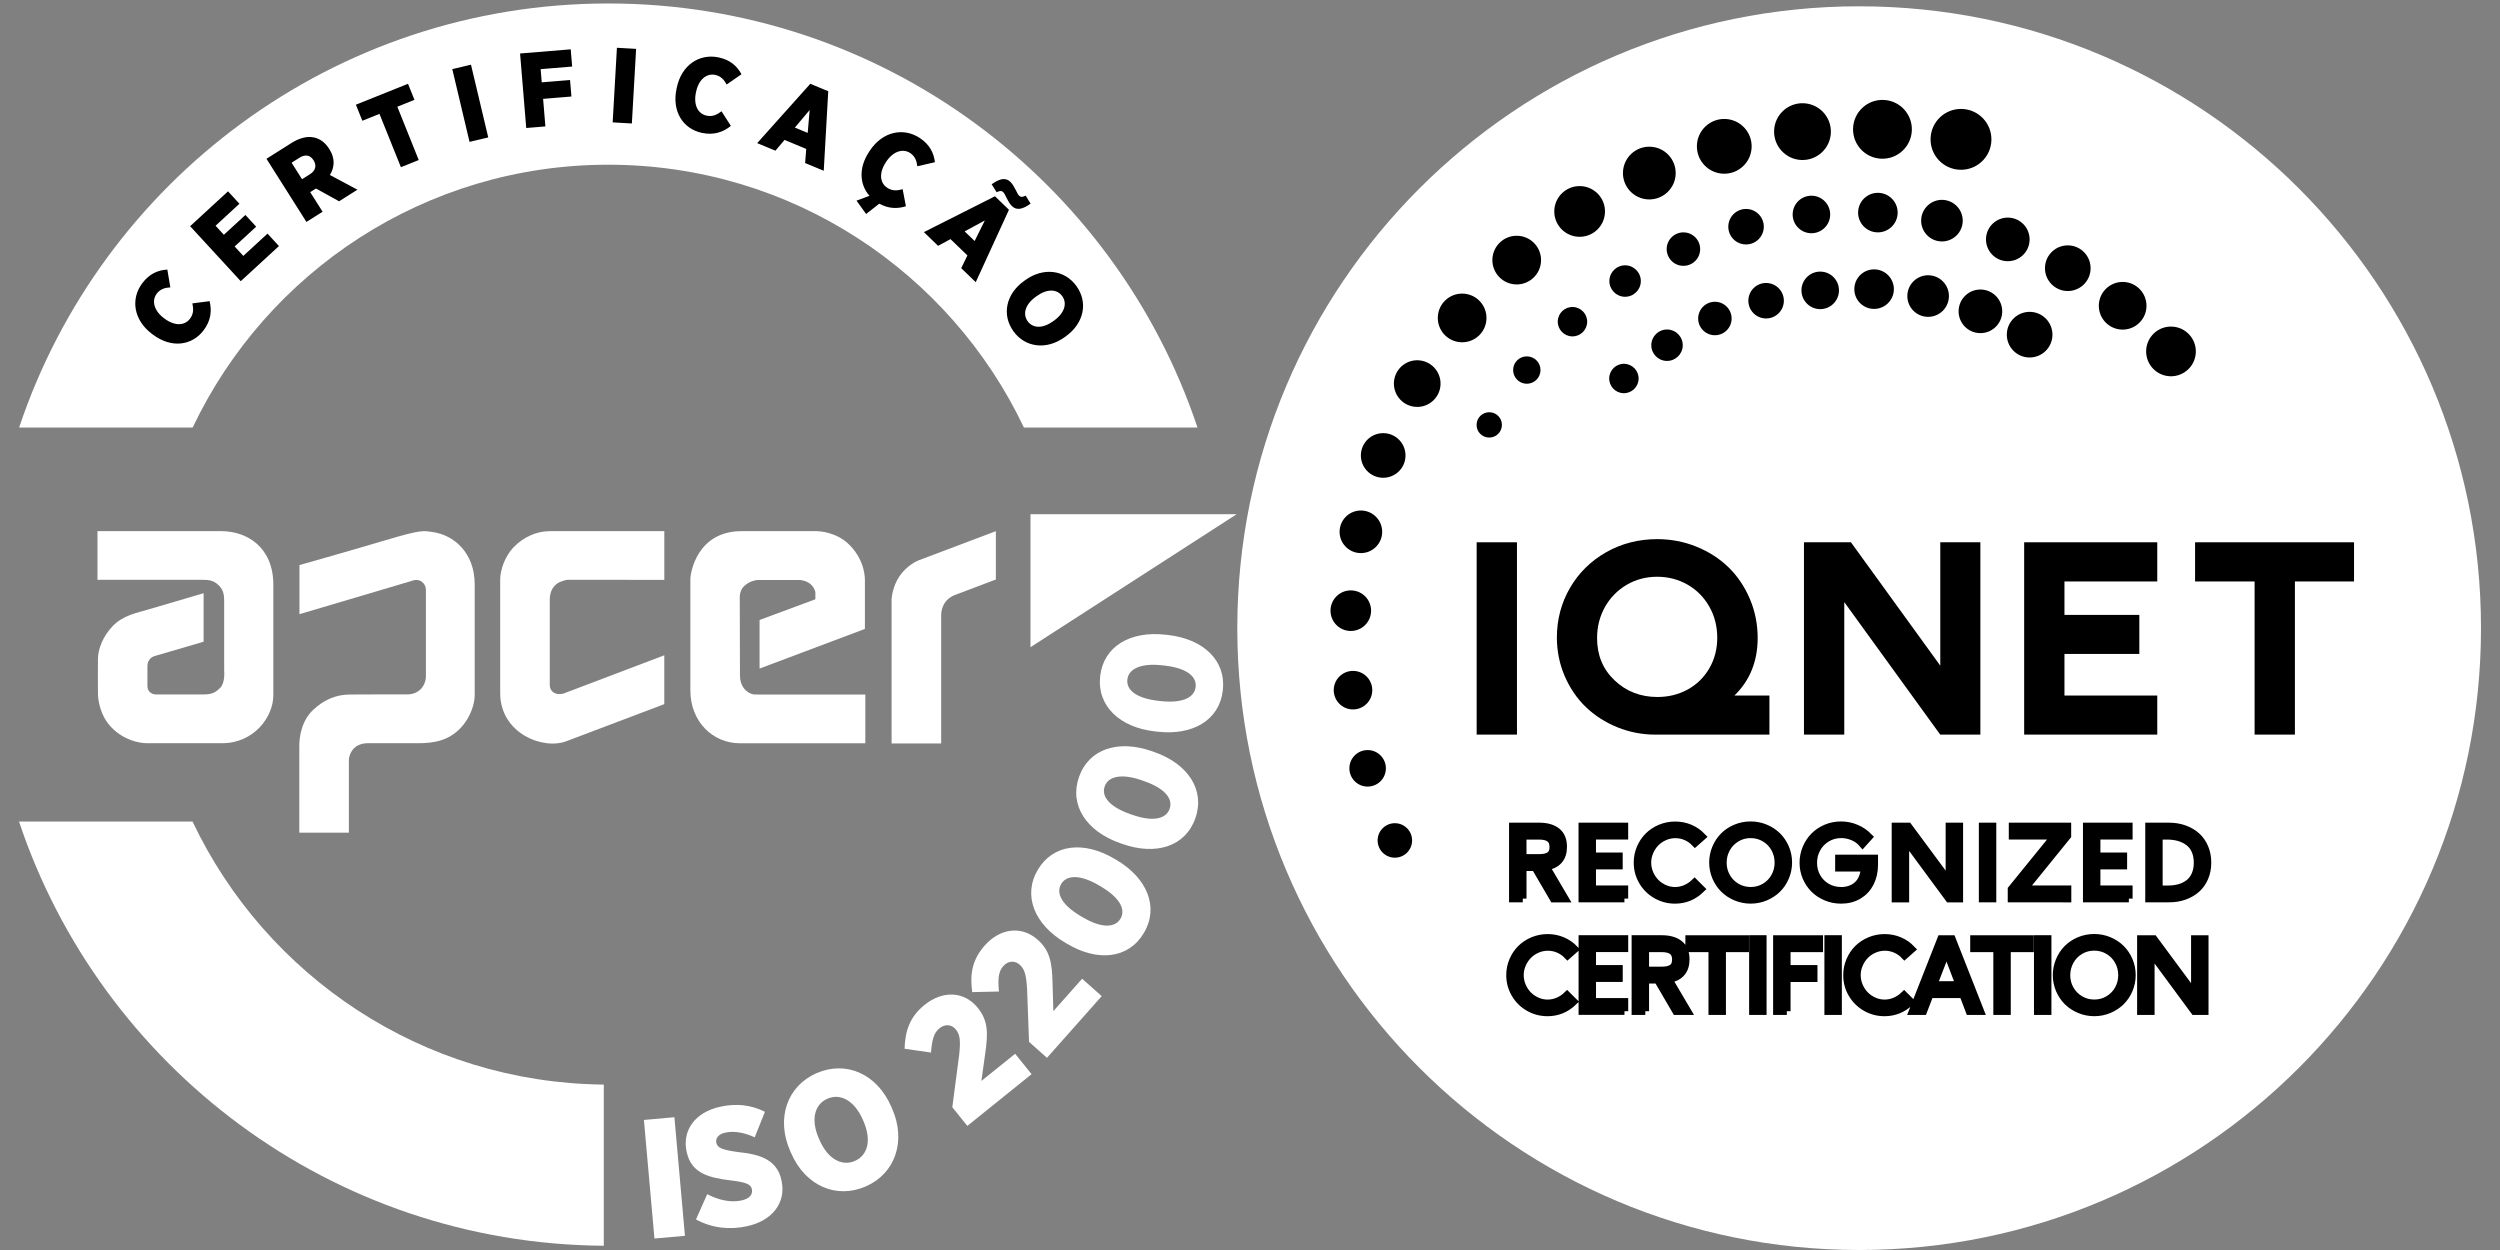 <?xml version="1.0" encoding="utf-8"?>
<!-- Generator: Adobe Illustrator 17.0.0, SVG Export Plug-In . SVG Version: 6.00 Build 0)  -->
<!DOCTYPE svg PUBLIC "-//W3C//DTD SVG 1.1//EN" "http://www.w3.org/Graphics/SVG/1.1/DTD/svg11.dtd">
<svg version="1.1" id="Layer_1" xmlns="http://www.w3.org/2000/svg" xmlns:xlink="http://www.w3.org/1999/xlink" x="0px" y="0px"
	 width="130px" height="65px" viewBox="0 0 130 65" enable-background="new 0 0 130 65" xml:space="preserve">
<rect x="0" y="0" width="130" height="65" fill="#808080" stroke="none"/>
<g>
	<g>
		<path fill="#FFFFFF" d="M96.676,65c17.859,0,32.336-14.477,32.336-32.336c0-17.859-14.477-32.336-32.336-32.336
			c-17.859,0-32.336,14.477-32.336,32.336C64.34,50.523,78.817,65,96.676,65L96.676,65z"/>
		<polygon points="76.786,38.199 78.882,38.199 78.882,28.199 76.786,28.199 76.786,38.199 		"/>
		<path d="M90.19,36.168c0.803-0.778,1.209-1.782,1.209-2.994c0-0.716-0.138-1.402-0.409-2.038
			c-0.272-0.636-0.645-1.187-1.109-1.639c-0.465-0.451-1.025-0.811-1.665-1.07c-0.64-0.26-1.327-0.392-2.044-0.392
			c-0.965,0-1.858,0.23-2.653,0.682c-0.797,0.453-1.429,1.077-1.881,1.856c-0.451,0.778-0.68,1.645-0.68,2.576
			c0,0.709,0.138,1.386,0.409,2.014c0.272,0.627,0.643,1.169,1.104,1.61c0.46,0.44,1.009,0.791,1.632,1.045
			c0.624,0.253,1.286,0.382,1.967,0.382h5.94v-2.031H90.19L90.19,36.168z M89.297,33.161c0,0.587-0.139,1.123-0.414,1.595
			c-0.274,0.471-0.652,0.84-1.122,1.098c-0.473,0.259-1.003,0.39-1.575,0.39c-0.878,0-1.628-0.293-2.232-0.869
			c-0.609-0.583-0.906-1.303-0.906-2.201c0-0.583,0.138-1.125,0.409-1.61c0.271-0.483,0.65-0.871,1.126-1.151
			c0.476-0.28,1.011-0.422,1.589-0.422c0.575,0,1.108,0.139,1.585,0.413c0.476,0.274,0.855,0.658,1.128,1.142
			C89.159,32.03,89.297,32.574,89.297,33.161"/>
		<polygon points="100.895,28.199 100.895,34.615 96.249,28.199 93.806,28.199 93.806,38.199 95.902,38.199 95.902,31.309 
			100.891,38.199 102.979,38.199 102.979,28.199 100.895,28.199 		"/>
		<polygon points="112.178,30.236 112.178,28.199 105.257,28.199 105.257,38.199 112.178,38.199 112.178,36.168 107.352,36.168 
			107.352,34.005 111.245,34.005 111.245,31.975 107.352,31.975 107.352,30.236 112.178,30.236 		"/>
		<polygon points="114.144,28.199 114.144,30.236 117.239,30.236 117.239,38.199 119.335,38.199 119.335,30.236 122.41,30.236 
			122.41,28.199 114.144,28.199 		"/>
		<path d="M83.679,19.657c0.014-0.422,0.367-0.753,0.789-0.739c0.422,0.014,0.753,0.367,0.739,0.789
			c-0.014,0.422-0.367,0.753-0.789,0.739C83.996,20.433,83.665,20.079,83.679,19.657"/>
		<path d="M85.868,17.925c0.015-0.451,0.392-0.805,0.844-0.791c0.451,0.015,0.805,0.392,0.791,0.844
			c-0.015,0.451-0.392,0.805-0.844,0.79C86.207,18.753,85.853,18.376,85.868,17.925"/>
		<path d="M90.915,15.607c0.017-0.51,0.443-0.909,0.952-0.892c0.51,0.017,0.909,0.443,0.893,0.952
			c-0.017,0.51-0.443,0.909-0.953,0.893C91.297,16.543,90.898,16.116,90.915,15.607"/>
		<path d="M96.425,15.002c0.019-0.568,0.494-1.013,1.061-0.995c0.568,0.019,1.013,0.494,0.995,1.061
			c-0.019,0.568-0.494,1.013-1.062,0.995C96.851,16.045,96.406,15.57,96.425,15.002"/>
		<path d="M99.182,15.36c0.019-0.597,0.519-1.065,1.116-1.046c0.597,0.02,1.065,0.519,1.046,1.116
			c-0.019,0.597-0.519,1.065-1.116,1.046C99.63,16.456,99.162,15.957,99.182,15.36"/>
		<path d="M101.848,16.153c0.02-0.626,0.544-1.117,1.17-1.097c0.626,0.021,1.117,0.544,1.097,1.17
			c-0.02,0.626-0.544,1.117-1.17,1.096C102.318,17.303,101.828,16.779,101.848,16.153"/>
		<path d="M104.355,17.365c0.021-0.655,0.569-1.169,1.224-1.148c0.655,0.021,1.169,0.569,1.148,1.224
			c-0.021,0.655-0.569,1.169-1.224,1.148C104.847,18.569,104.334,18.02,104.355,17.365"/>
		<path d="M76.782,22.074c0.012-0.364,0.316-0.649,0.68-0.638c0.364,0.012,0.649,0.316,0.637,0.68
			c-0.012,0.364-0.316,0.649-0.68,0.637C77.055,22.742,76.77,22.438,76.782,22.074"/>
		<path d="M78.683,19.219c0.013-0.393,0.342-0.701,0.735-0.688c0.393,0.013,0.701,0.342,0.688,0.735
			c-0.013,0.393-0.342,0.701-0.735,0.689C78.978,19.941,78.67,19.612,78.683,19.219"/>
		<path d="M83.688,14.588c0.015-0.451,0.392-0.805,0.844-0.791c0.451,0.015,0.805,0.393,0.791,0.844
			c-0.015,0.451-0.393,0.805-0.844,0.791C84.027,15.417,83.674,15.039,83.688,14.588"/>
		<path d="M86.668,12.925c0.016-0.48,0.418-0.857,0.898-0.841c0.481,0.016,0.857,0.417,0.842,0.898
			c-0.015,0.48-0.417,0.857-0.898,0.841C87.03,13.808,86.653,13.406,86.668,12.925"/>
		<path d="M89.872,11.759c0.017-0.51,0.443-0.909,0.953-0.893c0.51,0.017,0.909,0.443,0.892,0.952
			c-0.017,0.51-0.443,0.909-0.952,0.893C90.255,12.695,89.856,12.269,89.872,11.759"/>
		<path d="M93.219,11.121c0.017-0.539,0.468-0.961,1.007-0.944c0.539,0.018,0.961,0.468,0.943,1.007
			c-0.017,0.539-0.468,0.961-1.006,0.944C93.624,12.11,93.201,11.659,93.219,11.121"/>
		<path d="M96.622,11.022c0.019-0.568,0.494-1.013,1.061-0.995c0.568,0.019,1.013,0.494,0.995,1.061
			c-0.019,0.568-0.494,1.013-1.061,0.995C97.049,12.065,96.604,11.59,96.622,11.022"/>
		<path d="M99.9,11.439c0.02-0.597,0.519-1.065,1.116-1.046c0.597,0.02,1.064,0.519,1.046,1.116
			c-0.02,0.597-0.519,1.065-1.116,1.046C100.349,12.535,99.881,12.036,99.9,11.439"/>
		<path d="M103.272,12.413c0.02-0.626,0.544-1.117,1.17-1.097c0.626,0.021,1.117,0.544,1.097,1.17
			c-0.02,0.626-0.544,1.117-1.17,1.096C103.743,13.563,103.252,13.039,103.272,12.413"/>
		<path d="M106.339,13.908c0.021-0.655,0.569-1.169,1.224-1.148c0.655,0.021,1.169,0.57,1.148,1.225
			c-0.021,0.655-0.569,1.169-1.224,1.148C106.831,15.111,106.317,14.563,106.339,13.908"/>
		<path d="M109.139,15.86c0.022-0.684,0.595-1.221,1.279-1.199c0.684,0.022,1.221,0.595,1.199,1.279
			c-0.022,0.684-0.595,1.221-1.279,1.199C109.653,17.117,109.117,16.544,109.139,15.86"/>
		<path d="M111.6,18.232c0.023-0.713,0.62-1.273,1.333-1.249c0.714,0.023,1.273,0.62,1.25,1.333
			c-0.023,0.713-0.621,1.273-1.334,1.25C112.136,19.543,111.577,18.946,111.6,18.232"/>
		<path d="M71.637,43.674c0.016-0.495,0.43-0.883,0.925-0.867c0.495,0.016,0.883,0.43,0.867,0.925
			c-0.016,0.495-0.43,0.883-0.925,0.867C72.009,44.583,71.621,44.169,71.637,43.674"/>
		<path d="M70.168,39.922c0.017-0.524,0.456-0.935,0.98-0.918c0.524,0.017,0.935,0.456,0.918,0.98
			c-0.017,0.524-0.456,0.935-0.98,0.918C70.562,40.885,70.151,40.446,70.168,39.922"/>
		<path d="M69.355,35.856c0.018-0.553,0.481-0.987,1.034-0.969c0.553,0.018,0.987,0.481,0.969,1.034
			c-0.018,0.554-0.481,0.987-1.034,0.969C69.771,36.872,69.337,36.409,69.355,35.856"/>
		<path d="M69.187,31.721c0.019-0.582,0.506-1.039,1.089-1.02c0.582,0.019,1.039,0.506,1.02,1.089
			c-0.019,0.582-0.506,1.039-1.089,1.02C69.624,32.79,69.168,32.303,69.187,31.721"/>
		<path d="M69.659,27.618c0.02-0.611,0.532-1.091,1.143-1.071c0.611,0.02,1.091,0.532,1.071,1.143
			c-0.02,0.611-0.532,1.091-1.143,1.071C70.118,28.741,69.639,28.229,69.659,27.618"/>
		<path d="M70.766,23.646c0.021-0.641,0.557-1.143,1.198-1.122c0.64,0.021,1.143,0.557,1.122,1.198
			c-0.021,0.64-0.557,1.143-1.198,1.122C71.247,24.823,70.745,24.287,70.766,23.646"/>
		<path d="M72.483,19.907c0.022-0.669,0.582-1.195,1.252-1.173c0.669,0.022,1.195,0.582,1.173,1.252
			c-0.022,0.669-0.583,1.195-1.252,1.173C72.987,21.137,72.462,20.577,72.483,19.907"/>
		<path d="M74.766,16.492c0.023-0.699,0.607-1.247,1.306-1.224c0.699,0.023,1.247,0.607,1.224,1.306
			c-0.022,0.699-0.607,1.247-1.306,1.224C75.291,17.775,74.743,17.191,74.766,16.492"/>
		<path d="M77.604,13.484c0.023-0.699,0.608-1.247,1.306-1.224c0.699,0.023,1.247,0.607,1.224,1.306
			c-0.023,0.699-0.608,1.247-1.306,1.224C78.129,14.768,77.581,14.183,77.604,13.484"/>
		<path d="M80.823,10.952c0.024-0.728,0.633-1.299,1.361-1.275c0.728,0.024,1.299,0.633,1.275,1.361
			c-0.024,0.728-0.633,1.299-1.361,1.275C81.37,12.289,80.799,11.68,80.823,10.952"/>
		<path d="M84.394,8.955c0.025-0.757,0.658-1.351,1.415-1.326c0.757,0.025,1.351,0.658,1.326,1.415
			c-0.024,0.757-0.658,1.35-1.415,1.326C84.963,10.346,84.369,9.712,84.394,8.955"/>
		<path d="M88.239,7.563c0.026-0.786,0.684-1.403,1.469-1.377c0.786,0.025,1.403,0.684,1.377,1.47
			c-0.026,0.786-0.684,1.403-1.47,1.377C88.83,9.007,88.213,8.348,88.239,7.563"/>
		<path d="M92.253,6.796c0.027-0.815,0.709-1.454,1.524-1.428c0.815,0.027,1.455,0.709,1.428,1.524
			c-0.026,0.815-0.708,1.454-1.524,1.428C92.866,8.293,92.227,7.611,92.253,6.796"/>
		<path d="M96.359,6.675c0.028-0.844,0.734-1.506,1.578-1.479c0.844,0.027,1.507,0.734,1.479,1.578
			c-0.028,0.844-0.734,1.506-1.578,1.479C96.994,8.227,96.332,7.52,96.359,6.675"/>
		<path d="M100.39,7.195c0.028-0.874,0.759-1.558,1.633-1.53c0.874,0.028,1.558,0.759,1.53,1.633
			c-0.028,0.873-0.759,1.558-1.633,1.53C101.046,8.799,100.361,8.068,100.39,7.195"/>
		<path d="M81.004,16.703c0.014-0.422,0.367-0.753,0.789-0.739c0.422,0.014,0.753,0.367,0.74,0.789
			c-0.014,0.422-0.367,0.753-0.789,0.739C81.322,17.479,80.991,17.125,81.004,16.703"/>
		<path d="M93.676,15.067c0.018-0.538,0.468-0.961,1.007-0.943c0.538,0.017,0.961,0.468,0.943,1.007
			c-0.017,0.538-0.468,0.961-1.007,0.944C94.081,16.056,93.658,15.605,93.676,15.067"/>
		<path d="M88.305,16.534c0.016-0.48,0.418-0.857,0.898-0.842c0.48,0.016,0.857,0.418,0.841,0.898
			c-0.015,0.48-0.417,0.857-0.898,0.842C88.666,17.416,88.289,17.014,88.305,16.534"/>
		<path d="M79.183,43.463h0.857c0.244,0,0.427,0.047,0.548,0.14c0.121,0.093,0.182,0.24,0.182,0.44c0,0.11-0.017,0.203-0.053,0.278
			c-0.036,0.076-0.087,0.134-0.155,0.175c-0.068,0.041-0.143,0.07-0.228,0.087c-0.084,0.018-0.182,0.026-0.295,0.026h-0.857V43.463
			L79.183,43.463z M79.183,46.728v-1.632h0.644l0.953,1.632h0.594l-0.98-1.664c0.289-0.044,0.51-0.153,0.664-0.326
			c0.153-0.172,0.23-0.406,0.23-0.702c0-0.36-0.111-0.627-0.332-0.801c-0.221-0.174-0.525-0.261-0.911-0.261h-1.379v3.753H79.183
			L79.183,46.728z M84.47,46.728V46.24h-1.674v-1.225h1.389v-0.488h-1.389v-1.065h1.674v-0.488h-2.191v3.753H84.47L84.47,46.728z
			 M85.415,45.838c0.177,0.299,0.415,0.533,0.714,0.702c0.298,0.17,0.623,0.255,0.973,0.255c0.518,0,0.97-0.187,1.355-0.562
			l-0.339-0.338c-0.134,0.13-0.289,0.233-0.464,0.31c-0.176,0.077-0.359,0.115-0.551,0.115c-0.19,0-0.373-0.039-0.549-0.117
			c-0.177-0.078-0.329-0.183-0.46-0.314c-0.129-0.131-0.233-0.287-0.31-0.468c-0.078-0.181-0.117-0.369-0.117-0.563
			c0-0.191,0.038-0.376,0.114-0.556c0.076-0.18,0.177-0.336,0.306-0.47c0.128-0.133,0.282-0.24,0.463-0.321
			c0.181-0.081,0.37-0.121,0.568-0.121c0.195,0,0.38,0.038,0.557,0.115c0.177,0.077,0.333,0.186,0.468,0.327l0.369-0.326
			c-0.182-0.19-0.392-0.336-0.633-0.438c-0.24-0.102-0.497-0.153-0.771-0.153c-0.27,0-0.527,0.051-0.769,0.152
			c-0.242,0.102-0.449,0.239-0.623,0.411c-0.174,0.172-0.312,0.379-0.414,0.618c-0.102,0.239-0.153,0.491-0.153,0.756
			C85.149,45.211,85.237,45.539,85.415,45.838L85.415,45.838z M89.777,44.127c0.124-0.225,0.296-0.405,0.518-0.539
			c0.222-0.134,0.467-0.202,0.736-0.202c0.269,0,0.515,0.066,0.736,0.198c0.222,0.132,0.395,0.31,0.52,0.535
			c0.125,0.225,0.188,0.471,0.188,0.736c0,0.267-0.063,0.513-0.189,0.737c-0.126,0.224-0.299,0.401-0.521,0.532
			c-0.221,0.13-0.464,0.195-0.73,0.195c-0.264,0-0.507-0.065-0.728-0.194c-0.222-0.13-0.397-0.306-0.524-0.529
			c-0.128-0.224-0.192-0.469-0.192-0.736C89.591,44.597,89.653,44.352,89.777,44.127L89.777,44.127z M89.23,45.619
			c0.104,0.24,0.244,0.447,0.42,0.618c0.176,0.172,0.385,0.307,0.625,0.407c0.241,0.1,0.495,0.15,0.761,0.15
			c0.267,0,0.522-0.051,0.763-0.152c0.242-0.102,0.45-0.239,0.625-0.411c0.175-0.173,0.313-0.38,0.416-0.621
			c0.102-0.241,0.153-0.495,0.153-0.76c0-0.267-0.051-0.521-0.153-0.76c-0.102-0.239-0.241-0.445-0.415-0.617
			c-0.174-0.173-0.382-0.31-0.625-0.411c-0.243-0.102-0.499-0.152-0.77-0.152c-0.274,0-0.533,0.052-0.777,0.155
			c-0.243,0.103-0.451,0.242-0.623,0.416c-0.172,0.174-0.308,0.381-0.408,0.62c-0.1,0.239-0.15,0.491-0.15,0.755
			C89.074,45.125,89.126,45.379,89.23,45.619L89.23,45.619z M94.34,46.236c0.174,0.172,0.383,0.308,0.625,0.408
			c0.243,0.101,0.5,0.151,0.771,0.151c0.345,0,0.648-0.078,0.911-0.235c0.263-0.157,0.465-0.374,0.605-0.65
			c0.14-0.276,0.21-0.592,0.21-0.947v-0.325h-1.839v0.488h1.334c-0.01,0.197-0.049,0.374-0.116,0.529s-0.156,0.28-0.267,0.376
			c-0.11,0.096-0.236,0.168-0.377,0.216c-0.141,0.049-0.293,0.073-0.457,0.073c-0.274,0-0.521-0.065-0.743-0.194
			c-0.222-0.129-0.395-0.305-0.519-0.526c-0.124-0.222-0.186-0.466-0.186-0.733c0-0.269,0.063-0.516,0.189-0.743
			c0.126-0.226,0.301-0.406,0.523-0.539c0.223-0.133,0.468-0.199,0.737-0.199c0.21,0,0.413,0.042,0.612,0.125
			c0.199,0.084,0.366,0.206,0.503,0.368l0.324-0.359c-0.188-0.193-0.407-0.343-0.658-0.449c-0.251-0.107-0.515-0.16-0.792-0.16
			c-0.269,0-0.525,0.051-0.767,0.152c-0.242,0.102-0.449,0.239-0.623,0.413c-0.173,0.174-0.311,0.382-0.414,0.623
			c-0.102,0.241-0.154,0.495-0.154,0.763c0,0.267,0.051,0.52,0.152,0.759C94.028,45.859,94.166,46.064,94.34,46.236L94.34,46.236z
			 M99.081,46.728v-3.073l2.265,3.073h0.54v-3.753h-0.517v2.887l-2.137-2.887h-0.669v3.753H99.081L99.081,46.728z M103.612,42.975
			h-0.517v3.753h0.517V42.975L103.612,42.975z M107.513,46.728V46.24h-2.258l2.251-2.778v-0.488h-2.854v0.488h2.201l-2.256,2.778
			v0.488H107.513L107.513,46.728z M110.7,46.728V46.24h-1.674v-1.225h1.389v-0.488h-1.389v-1.065h1.674v-0.488h-2.191v3.753H110.7
			L110.7,46.728z M112.265,43.463h0.421c0.221,0,0.424,0.026,0.609,0.077c0.184,0.052,0.352,0.131,0.501,0.239
			c0.149,0.108,0.266,0.253,0.35,0.437c0.084,0.184,0.126,0.398,0.126,0.645c0,0.236-0.039,0.444-0.118,0.624
			c-0.078,0.179-0.187,0.324-0.327,0.433c-0.14,0.109-0.3,0.191-0.482,0.244c-0.181,0.053-0.382,0.08-0.599,0.08h-0.483V43.463
			L112.265,43.463z M112.778,46.728c0.289,0,0.556-0.043,0.803-0.13c0.247-0.087,0.459-0.21,0.639-0.368
			c0.179-0.159,0.319-0.356,0.42-0.593c0.101-0.236,0.151-0.497,0.151-0.783c0-0.287-0.051-0.548-0.152-0.785
			c-0.102-0.236-0.241-0.434-0.42-0.594c-0.178-0.159-0.391-0.282-0.636-0.37c-0.246-0.087-0.512-0.131-0.8-0.131h-1.035v3.753
			H112.778L112.778,46.728z"/>
		<path fill="none" stroke="#000000" stroke-width="0.39" stroke-miterlimit="10" d="M79.183,43.463h0.857
			c0.244,0,0.427,0.047,0.548,0.14c0.121,0.093,0.182,0.24,0.182,0.44c0,0.11-0.017,0.203-0.053,0.278
			c-0.036,0.076-0.087,0.134-0.155,0.175c-0.068,0.041-0.143,0.07-0.228,0.087c-0.084,0.018-0.182,0.026-0.295,0.026h-0.857V43.463
			L79.183,43.463z M79.183,46.728v-1.632h0.644l0.953,1.632h0.594l-0.98-1.664c0.289-0.044,0.51-0.153,0.664-0.326
			c0.153-0.172,0.23-0.406,0.23-0.702c0-0.36-0.111-0.627-0.332-0.801c-0.221-0.174-0.525-0.261-0.911-0.261h-1.379v3.753H79.183
			L79.183,46.728z M84.47,46.728V46.24h-1.674v-1.225h1.389v-0.488h-1.389v-1.065h1.674v-0.488h-2.191v3.753H84.47L84.47,46.728z
			 M85.415,45.838c0.177,0.299,0.415,0.533,0.714,0.702c0.298,0.17,0.623,0.255,0.973,0.255c0.518,0,0.97-0.187,1.355-0.562
			l-0.339-0.338c-0.134,0.13-0.289,0.233-0.464,0.31c-0.176,0.077-0.359,0.115-0.551,0.115c-0.19,0-0.373-0.039-0.549-0.117
			c-0.177-0.078-0.329-0.183-0.46-0.314c-0.129-0.131-0.233-0.287-0.31-0.468c-0.078-0.181-0.117-0.369-0.117-0.563
			c0-0.191,0.038-0.376,0.114-0.556c0.076-0.18,0.177-0.336,0.306-0.47c0.128-0.133,0.282-0.24,0.463-0.321
			c0.181-0.081,0.37-0.121,0.568-0.121c0.195,0,0.38,0.038,0.557,0.115c0.177,0.077,0.333,0.186,0.468,0.327l0.369-0.326
			c-0.182-0.19-0.392-0.336-0.633-0.438c-0.24-0.102-0.497-0.153-0.771-0.153c-0.27,0-0.527,0.051-0.769,0.152
			c-0.242,0.102-0.449,0.239-0.623,0.411c-0.174,0.172-0.312,0.379-0.414,0.618c-0.102,0.239-0.153,0.491-0.153,0.756
			C85.149,45.211,85.237,45.539,85.415,45.838L85.415,45.838z M89.777,44.127c0.124-0.225,0.296-0.405,0.518-0.539
			c0.222-0.134,0.467-0.202,0.736-0.202c0.269,0,0.515,0.066,0.736,0.198c0.222,0.132,0.395,0.31,0.52,0.535
			c0.125,0.225,0.188,0.471,0.188,0.736c0,0.267-0.063,0.513-0.189,0.737c-0.126,0.224-0.299,0.401-0.521,0.532
			c-0.221,0.13-0.464,0.195-0.73,0.195c-0.264,0-0.507-0.065-0.728-0.194c-0.222-0.13-0.397-0.306-0.524-0.529
			c-0.128-0.224-0.192-0.469-0.192-0.736C89.591,44.597,89.653,44.352,89.777,44.127L89.777,44.127z M89.23,45.619
			c0.104,0.24,0.244,0.447,0.42,0.618c0.176,0.172,0.385,0.307,0.625,0.407c0.241,0.1,0.495,0.15,0.761,0.15
			c0.267,0,0.522-0.051,0.763-0.152c0.242-0.102,0.45-0.239,0.625-0.411c0.175-0.173,0.313-0.38,0.416-0.621
			c0.102-0.241,0.153-0.495,0.153-0.76c0-0.267-0.051-0.521-0.153-0.76c-0.102-0.239-0.241-0.445-0.415-0.617
			c-0.174-0.173-0.382-0.31-0.625-0.411c-0.243-0.102-0.499-0.152-0.77-0.152c-0.274,0-0.533,0.052-0.777,0.155
			c-0.243,0.103-0.451,0.242-0.623,0.416c-0.172,0.174-0.308,0.381-0.408,0.62c-0.1,0.239-0.15,0.491-0.15,0.755
			C89.074,45.125,89.126,45.379,89.23,45.619L89.23,45.619z M94.34,46.236c0.174,0.172,0.383,0.308,0.625,0.408
			c0.243,0.101,0.5,0.151,0.771,0.151c0.345,0,0.648-0.078,0.911-0.235c0.263-0.157,0.465-0.374,0.605-0.65
			c0.14-0.276,0.21-0.592,0.21-0.947v-0.325h-1.839v0.488h1.334c-0.01,0.197-0.049,0.374-0.116,0.529s-0.156,0.28-0.267,0.376
			c-0.11,0.096-0.236,0.168-0.377,0.216c-0.141,0.049-0.293,0.073-0.457,0.073c-0.274,0-0.521-0.065-0.743-0.194
			c-0.222-0.129-0.395-0.305-0.519-0.526c-0.124-0.222-0.186-0.466-0.186-0.733c0-0.269,0.063-0.516,0.189-0.743
			c0.126-0.226,0.301-0.406,0.523-0.539c0.223-0.133,0.468-0.199,0.737-0.199c0.21,0,0.413,0.042,0.612,0.125
			c0.199,0.084,0.366,0.206,0.503,0.368l0.324-0.359c-0.188-0.193-0.407-0.343-0.658-0.449c-0.251-0.107-0.515-0.16-0.792-0.16
			c-0.269,0-0.525,0.051-0.767,0.152c-0.242,0.102-0.449,0.239-0.623,0.413c-0.173,0.174-0.311,0.382-0.414,0.623
			c-0.102,0.241-0.154,0.495-0.154,0.763c0,0.267,0.051,0.52,0.152,0.759C94.028,45.859,94.166,46.064,94.34,46.236L94.34,46.236z
			 M99.081,46.728v-3.073l2.265,3.073h0.54v-3.753h-0.517v2.887l-2.137-2.887h-0.669v3.753H99.081L99.081,46.728z M103.612,42.975
			h-0.517v3.753h0.517V42.975L103.612,42.975z M107.513,46.728V46.24h-2.258l2.251-2.778v-0.488h-2.854v0.488h2.201l-2.256,2.778
			v0.488H107.513L107.513,46.728z M110.7,46.728V46.24h-1.674v-1.225h1.389v-0.488h-1.389v-1.065h1.674v-0.488h-2.191v3.753H110.7
			L110.7,46.728z M112.265,43.463h0.421c0.221,0,0.424,0.026,0.609,0.077c0.184,0.052,0.352,0.131,0.501,0.239
			c0.149,0.108,0.266,0.253,0.35,0.437c0.084,0.184,0.126,0.398,0.126,0.645c0,0.236-0.039,0.444-0.118,0.624
			c-0.078,0.179-0.187,0.324-0.327,0.433c-0.14,0.109-0.3,0.191-0.482,0.244c-0.181,0.053-0.382,0.08-0.599,0.08h-0.483V43.463
			L112.265,43.463z M112.778,46.728c0.289,0,0.556-0.043,0.803-0.13c0.247-0.087,0.459-0.21,0.639-0.368
			c0.179-0.159,0.319-0.356,0.42-0.593c0.101-0.236,0.151-0.497,0.151-0.783c0-0.287-0.051-0.548-0.152-0.785
			c-0.102-0.236-0.241-0.434-0.42-0.594c-0.178-0.159-0.391-0.282-0.636-0.37c-0.246-0.087-0.512-0.131-0.8-0.131h-1.035v3.753
			H112.778L112.778,46.728z"/>
		<path d="M78.786,51.69c0.177,0.299,0.415,0.533,0.714,0.703c0.298,0.17,0.623,0.255,0.973,0.255c0.518,0,0.97-0.187,1.355-0.562
			l-0.339-0.338c-0.134,0.13-0.289,0.233-0.464,0.31c-0.176,0.077-0.359,0.115-0.551,0.115c-0.19,0-0.373-0.039-0.549-0.117
			c-0.177-0.078-0.329-0.183-0.46-0.314c-0.129-0.131-0.233-0.287-0.31-0.468c-0.078-0.181-0.117-0.369-0.117-0.563
			c0-0.191,0.038-0.376,0.114-0.556c0.076-0.18,0.177-0.336,0.306-0.47c0.128-0.133,0.282-0.24,0.463-0.321
			c0.181-0.08,0.37-0.121,0.568-0.121c0.195,0,0.38,0.038,0.557,0.115c0.177,0.077,0.333,0.186,0.468,0.327l0.369-0.326
			c-0.182-0.19-0.392-0.336-0.633-0.438c-0.24-0.102-0.497-0.154-0.771-0.154c-0.27,0-0.527,0.051-0.769,0.152
			c-0.242,0.102-0.449,0.239-0.623,0.411c-0.174,0.173-0.312,0.379-0.414,0.618c-0.102,0.239-0.153,0.491-0.153,0.756
			C78.52,51.063,78.609,51.391,78.786,51.69L78.786,51.69z M84.472,52.581v-0.488h-1.674v-1.226h1.389v-0.488h-1.389v-1.065h1.674
			v-0.488h-2.191v3.753H84.472L84.472,52.581z M85.556,49.315h0.857c0.244,0,0.427,0.047,0.548,0.14
			c0.121,0.093,0.182,0.24,0.182,0.44c0,0.11-0.017,0.203-0.053,0.278c-0.036,0.076-0.087,0.134-0.155,0.175
			c-0.068,0.041-0.143,0.07-0.228,0.087c-0.084,0.017-0.182,0.026-0.294,0.026h-0.857V49.315L85.556,49.315z M85.556,52.581v-1.632
			h0.644l0.953,1.632h0.594l-0.981-1.664c0.289-0.044,0.51-0.153,0.664-0.326c0.153-0.172,0.231-0.406,0.231-0.702
			c0-0.36-0.111-0.627-0.332-0.801c-0.221-0.174-0.525-0.261-0.911-0.261h-1.379v3.753H85.556L85.556,52.581z M89.036,49.315v3.266
			h0.517v-3.266h1.199v-0.488h-2.917v0.488H89.036L89.036,49.315z M91.667,48.827H91.15v3.753h0.517V48.827L91.667,48.827z
			 M92.914,52.581v-1.713h1.399v-0.488h-1.399v-1.065h1.689v-0.488h-2.206v3.753H92.914L92.914,52.581z M95.581,48.827h-0.517v3.753
			h0.517V48.827L95.581,48.827z M96.309,51.69c0.177,0.299,0.415,0.533,0.714,0.703c0.299,0.17,0.623,0.255,0.973,0.255
			c0.518,0,0.97-0.187,1.355-0.562l-0.339-0.338c-0.134,0.13-0.289,0.233-0.464,0.31c-0.176,0.077-0.359,0.115-0.551,0.115
			c-0.189,0-0.373-0.039-0.549-0.117c-0.177-0.078-0.33-0.183-0.459-0.314c-0.13-0.131-0.233-0.287-0.311-0.468
			c-0.078-0.181-0.117-0.369-0.117-0.563c0-0.191,0.038-0.376,0.114-0.556c0.076-0.18,0.177-0.336,0.306-0.47
			c0.128-0.133,0.282-0.24,0.463-0.321c0.181-0.08,0.37-0.121,0.568-0.121c0.195,0,0.381,0.038,0.557,0.115
			c0.177,0.077,0.333,0.186,0.468,0.327l0.369-0.326c-0.181-0.19-0.392-0.336-0.632-0.438c-0.24-0.102-0.497-0.154-0.772-0.154
			c-0.27,0-0.526,0.051-0.768,0.152c-0.242,0.102-0.45,0.239-0.623,0.411c-0.174,0.173-0.312,0.379-0.414,0.618
			c-0.102,0.239-0.153,0.491-0.153,0.756C96.042,51.063,96.131,51.391,96.309,51.69L96.309,51.69z M101.219,49.456l0.669,1.76
			h-1.349L101.219,49.456L101.219,49.456z M100.016,52.581l0.337-0.877h1.723l0.334,0.877h0.567l-1.476-3.753h-0.567l-1.476,3.753
			H100.016L100.016,52.581z M103.848,49.315v3.266h0.517v-3.266h1.198v-0.488h-2.917v0.488H103.848L103.848,49.315z M106.479,48.827
			h-0.517v3.753h0.517V48.827L106.479,48.827z M107.644,49.979c0.124-0.225,0.296-0.405,0.518-0.539
			c0.222-0.134,0.467-0.202,0.736-0.202c0.269,0,0.514,0.066,0.736,0.198c0.222,0.132,0.395,0.31,0.521,0.535
			c0.125,0.225,0.188,0.47,0.188,0.736c0,0.267-0.063,0.513-0.189,0.737c-0.126,0.224-0.3,0.401-0.521,0.532
			c-0.221,0.13-0.464,0.195-0.73,0.195c-0.264,0-0.507-0.064-0.728-0.194c-0.222-0.129-0.397-0.306-0.525-0.529
			c-0.128-0.223-0.192-0.469-0.192-0.736C107.459,50.448,107.521,50.204,107.644,49.979L107.644,49.979z M107.097,51.472
			c0.104,0.24,0.244,0.447,0.42,0.618c0.176,0.172,0.385,0.307,0.626,0.407c0.241,0.1,0.495,0.15,0.761,0.15
			c0.267,0,0.522-0.051,0.763-0.152c0.242-0.102,0.45-0.239,0.625-0.411c0.175-0.173,0.313-0.379,0.416-0.62
			c0.102-0.241,0.153-0.495,0.153-0.761c0-0.267-0.051-0.521-0.153-0.76c-0.103-0.239-0.241-0.445-0.415-0.617
			c-0.174-0.173-0.383-0.31-0.625-0.411c-0.242-0.102-0.499-0.152-0.77-0.152c-0.274,0-0.533,0.052-0.777,0.155
			c-0.243,0.103-0.451,0.242-0.623,0.416c-0.172,0.174-0.308,0.381-0.407,0.62c-0.1,0.239-0.15,0.491-0.15,0.755
			C106.941,50.977,106.993,51.232,107.097,51.472L107.097,51.472z M111.843,52.581v-3.073l2.265,3.073h0.54v-3.753h-0.517v2.887
			l-2.137-2.887h-0.669v3.753H111.843L111.843,52.581z"/>
		<path fill="none" stroke="#000000" stroke-width="0.39" stroke-miterlimit="10" d="M78.786,51.69
			c0.177,0.299,0.415,0.533,0.714,0.703c0.298,0.17,0.623,0.255,0.973,0.255c0.518,0,0.97-0.187,1.355-0.562l-0.339-0.338
			c-0.134,0.13-0.289,0.233-0.464,0.31c-0.176,0.077-0.359,0.115-0.551,0.115c-0.19,0-0.373-0.039-0.549-0.117
			c-0.177-0.078-0.329-0.183-0.46-0.314c-0.129-0.131-0.233-0.287-0.31-0.468c-0.078-0.181-0.117-0.369-0.117-0.563
			c0-0.191,0.038-0.376,0.114-0.556c0.076-0.18,0.177-0.336,0.306-0.47c0.128-0.133,0.282-0.24,0.463-0.321
			c0.181-0.08,0.37-0.121,0.568-0.121c0.195,0,0.38,0.038,0.557,0.115c0.177,0.077,0.333,0.186,0.468,0.327l0.369-0.326
			c-0.182-0.19-0.392-0.336-0.633-0.438c-0.24-0.102-0.497-0.154-0.771-0.154c-0.27,0-0.527,0.051-0.769,0.152
			c-0.242,0.102-0.449,0.239-0.623,0.411c-0.174,0.173-0.312,0.379-0.414,0.618c-0.102,0.239-0.153,0.491-0.153,0.756
			C78.52,51.063,78.609,51.391,78.786,51.69L78.786,51.69z M84.472,52.581v-0.488h-1.674v-1.226h1.389v-0.488h-1.389v-1.065h1.674
			v-0.488h-2.191v3.753H84.472L84.472,52.581z M85.556,49.315h0.857c0.244,0,0.427,0.047,0.548,0.14
			c0.121,0.093,0.182,0.24,0.182,0.44c0,0.11-0.017,0.203-0.053,0.278c-0.036,0.076-0.087,0.134-0.155,0.175
			c-0.068,0.041-0.143,0.07-0.228,0.087c-0.084,0.017-0.182,0.026-0.294,0.026h-0.857V49.315L85.556,49.315z M85.556,52.581v-1.632
			h0.644l0.953,1.632h0.594l-0.981-1.664c0.289-0.044,0.51-0.153,0.664-0.326c0.153-0.172,0.231-0.406,0.231-0.702
			c0-0.36-0.111-0.627-0.332-0.801c-0.221-0.174-0.525-0.261-0.911-0.261h-1.379v3.753H85.556L85.556,52.581z M89.036,49.315v3.266
			h0.517v-3.266h1.199v-0.488h-2.917v0.488H89.036L89.036,49.315z M91.667,48.827H91.15v3.753h0.517V48.827L91.667,48.827z
			 M92.914,52.581v-1.713h1.399v-0.488h-1.399v-1.065h1.689v-0.488h-2.206v3.753H92.914L92.914,52.581z M95.581,48.827h-0.517v3.753
			h0.517V48.827L95.581,48.827z M96.309,51.69c0.177,0.299,0.415,0.533,0.714,0.703c0.299,0.17,0.623,0.255,0.973,0.255
			c0.518,0,0.97-0.187,1.355-0.562l-0.339-0.338c-0.134,0.13-0.289,0.233-0.464,0.31c-0.176,0.077-0.359,0.115-0.551,0.115
			c-0.189,0-0.373-0.039-0.549-0.117c-0.177-0.078-0.33-0.183-0.459-0.314c-0.13-0.131-0.233-0.287-0.311-0.468
			c-0.078-0.181-0.117-0.369-0.117-0.563c0-0.191,0.038-0.376,0.114-0.556c0.076-0.18,0.177-0.336,0.306-0.47
			c0.128-0.133,0.282-0.24,0.463-0.321c0.181-0.08,0.37-0.121,0.568-0.121c0.195,0,0.381,0.038,0.557,0.115
			c0.177,0.077,0.333,0.186,0.468,0.327l0.369-0.326c-0.181-0.19-0.392-0.336-0.632-0.438c-0.24-0.102-0.497-0.154-0.772-0.154
			c-0.27,0-0.526,0.051-0.768,0.152c-0.242,0.102-0.45,0.239-0.623,0.411c-0.174,0.173-0.312,0.379-0.414,0.618
			c-0.102,0.239-0.153,0.491-0.153,0.756C96.042,51.063,96.131,51.391,96.309,51.69L96.309,51.69z M101.219,49.456l0.669,1.76
			h-1.349L101.219,49.456L101.219,49.456z M100.016,52.581l0.337-0.877h1.723l0.334,0.877h0.567l-1.476-3.753h-0.567l-1.476,3.753
			H100.016L100.016,52.581z M103.848,49.315v3.266h0.517v-3.266h1.198v-0.488h-2.917v0.488H103.848L103.848,49.315z M106.479,48.827
			h-0.517v3.753h0.517V48.827L106.479,48.827z M107.644,49.979c0.124-0.225,0.296-0.405,0.518-0.539
			c0.222-0.134,0.467-0.202,0.736-0.202c0.269,0,0.514,0.066,0.736,0.198c0.222,0.132,0.395,0.31,0.521,0.535
			c0.125,0.225,0.188,0.47,0.188,0.736c0,0.267-0.063,0.513-0.189,0.737c-0.126,0.224-0.3,0.401-0.521,0.532
			c-0.221,0.13-0.464,0.195-0.73,0.195c-0.264,0-0.507-0.064-0.728-0.194c-0.222-0.129-0.397-0.306-0.525-0.529
			c-0.128-0.223-0.192-0.469-0.192-0.736C107.459,50.448,107.521,50.204,107.644,49.979L107.644,49.979z M107.097,51.472
			c0.104,0.24,0.244,0.447,0.42,0.618c0.176,0.172,0.385,0.307,0.626,0.407c0.241,0.1,0.495,0.15,0.761,0.15
			c0.267,0,0.522-0.051,0.763-0.152c0.242-0.102,0.45-0.239,0.625-0.411c0.175-0.173,0.313-0.379,0.416-0.62
			c0.102-0.241,0.153-0.495,0.153-0.761c0-0.267-0.051-0.521-0.153-0.76c-0.103-0.239-0.241-0.445-0.415-0.617
			c-0.174-0.173-0.383-0.31-0.625-0.411c-0.242-0.102-0.499-0.152-0.77-0.152c-0.274,0-0.533,0.052-0.777,0.155
			c-0.243,0.103-0.451,0.242-0.623,0.416c-0.172,0.174-0.308,0.381-0.407,0.62c-0.1,0.239-0.15,0.491-0.15,0.755
			C106.941,50.977,106.993,51.232,107.097,51.472L107.097,51.472z M111.843,52.581v-3.073l2.265,3.073h0.54v-3.753h-0.517v2.887
			l-2.137-2.887h-0.669v3.753H111.843L111.843,52.581z"/>
	</g>
	<g>
		<path fill="#FFFFFF" d="M31.631,8.565c9.541,0,17.776,5.587,21.614,13.668h9.025C57.985,9.418,45.887,0.181,31.631,0.181
			c-14.255,0-26.354,9.236-30.637,22.052h9.024C13.856,14.152,22.091,8.565,31.631,8.565"/>
		<path fill="#FFFFFF" d="M10.011,42.718H0.988c4.258,12.752,16.25,21.96,30.409,22.061v-8.381
			C21.951,56.308,13.816,50.739,10.011,42.718"/>
		<path fill="#FFFFFF" d="M46.363,31.136v7.525h2.578v-6.671c-0.001-0.25,0.088-0.833,0.771-1.072l2.072-0.784v-2.513l-4.017,1.517
			c-0.051,0.023-0.6,0.242-1.001,0.837C46.419,30.493,46.38,31.026,46.363,31.136"/>
		<path fill="#FFFFFF" d="M34.543,36.615v-2.54l-5.077,1.927c-0.382,0.198-0.879,0.08-0.879-0.397v-4.445
			c0-0.181,0.048-0.456,0.224-0.667c0.192-0.228,0.458-0.297,0.685-0.344l5.048,0.004V27.62h-5.959c-0.647,0-1.353,0.283-1.891,0.85
			c-0.476,0.505-0.684,1.228-0.684,1.662v5.911c0,2.106,2.264,2.985,3.482,2.485L34.543,36.615L34.543,36.615z"/>
		<path fill="#FFFFFF" d="M39.207,36.112c-0.444-0.077-0.729-0.472-0.729-0.984l-0.01-3.996c0,0-0.038-0.387,0.204-0.633
			c0.348-0.353,0.798-0.345,0.804-0.34h2.085c0.063,0,0.123,0.006,0.183,0.025c0.313,0.061,0.584,0.283,0.656,0.61v0.056v0.312
			l-2.902,1.077v2.526l5.477-2.061v-2.485c0-0.084,0.042-1.039-0.808-1.889c-0.69-0.692-1.628-0.71-1.704-0.71h-3.902
			c-2.315,0-2.662,2.165-2.662,2.495v5.791c0,1.636,1.187,2.743,2.564,2.743h6.534v-2.533h-5.409L39.207,36.112L39.207,36.112z"/>
		<path fill="#FFFFFF" d="M15.572,29.383v2.554l5.836-1.73c0.418-0.172,0.74,0.134,0.74,0.46v4.506c0,0.181-0.071,0.462-0.275,0.667
			c-0.305,0.306-0.731,0.267-0.731,0.267l-2.576,0.005c-0.3,0.029-1.239-0.155-2.239,0.764c-0.648,0.573-0.763,1.433-0.763,1.92
			v4.503h2.577v-3.67c-0.025-0.297,0.128-0.579,0.266-0.718c0.116-0.116,0.348-0.263,0.702-0.263h2.592
			c0.867,0,1.618-0.125,2.262-0.804c0.489-0.516,0.721-1.239,0.721-1.673v-5.781c0-1.665-1.1-2.579-2.201-2.726
			c-0.466-0.062-0.523-0.143-2.412,0.42C17.904,28.729,15.572,29.383,15.572,29.383"/>
		<path fill="#FFFFFF" d="M11.657,31.267v3.592c0,0,0.066,0.635-0.204,0.905c-0.262,0.263-0.442,0.347-0.887,0.347H8.144
			c-0.168,0.017-0.487-0.089-0.478-0.456v-0.952c0-0.182,0.009-0.265,0.102-0.397c0.12-0.173,0.289-0.196,0.479-0.251l2.34-0.686
			v-2.522l-2.921,0.859c-0.525,0.155-1.266,0.287-1.805,0.85c-0.507,0.529-0.768,1.193-0.768,1.716c-0.009,0,0,1.776,0,1.776
			c0,0.349,0.113,1.176,0.708,1.784c0.638,0.652,1.42,0.815,1.85,0.815h3.9c1.649,0,2.662-1.361,2.662-2.495v-5.746
			c0-1.935-1.35-2.787-2.717-2.787H5.069v2.532h5.409c0.348,0,0.58,0.012,0.836,0.232C11.592,30.627,11.657,30.847,11.657,31.267"/>
		<polygon fill="#FFFFFF" points="53.586,26.74 53.586,33.653 64.305,26.74 53.586,26.74 		"/>
		<path d="M10.586,17.178c0.392-0.518,0.432-1.031,0.313-1.518l-0.896,0.116c0.057,0.266,0.078,0.532-0.124,0.798
			c-0.271,0.358-0.785,0.402-1.338-0.017l-0.018-0.013c-0.527-0.399-0.645-0.914-0.371-1.277c0.184-0.243,0.445-0.311,0.705-0.323
			l-0.156-0.926c-0.488,0.028-0.929,0.216-1.298,0.703c-0.617,0.814-0.465,1.911,0.491,2.635l0.053,0.04
			C8.913,18.127,9.986,17.971,10.586,17.178L10.586,17.178z M12.519,14.622l1.986-1.827l-0.594-0.646l-1.259,1.158l-0.451-0.49
			l1.12-1.03l-0.56-0.609l-1.12,1.03l-0.432-0.47l1.242-1.143L11.857,9.95l-1.97,1.812L12.519,14.622L12.519,14.622z M15.935,11.541
			l0.84-0.531l-0.644-1.018l0.3-0.19l1.202,0.665l0.953-0.603l-1.43-0.764c0.237-0.393,0.284-0.85-0.025-1.338l-0.015-0.023
			c-0.211-0.333-0.474-0.521-0.773-0.588c-0.348-0.082-0.755,0.011-1.196,0.29l-1.29,0.816L15.935,11.541L15.935,11.541z
			 M15.706,9.32l-0.543-0.859L15.576,8.2c0.282-0.178,0.549-0.15,0.727,0.131l0.006,0.009c0.166,0.263,0.101,0.534-0.185,0.715
			L15.706,9.32L15.706,9.32z M20.847,8.694l0.927-0.372l-1.113-2.772l0.891-0.358l-0.335-0.835l-2.71,1.088l0.335,0.835l0.891-0.358
			L20.847,8.694L20.847,8.694z M24.416,7.377l0.973-0.231l-0.898-3.782l-0.972,0.231L24.416,7.377L24.416,7.377z M27.364,6.656
			l0.996-0.082l-0.118-1.433l1.472-0.122l-0.071-0.858l-1.472,0.121l-0.057-0.686l1.638-0.135l-0.074-0.896l-2.634,0.217
			L27.364,6.656L27.364,6.656z M31.859,6.364l0.998,0.057l0.221-3.88l-0.998-0.057L31.859,6.364L31.859,6.364z M36.498,6.91
			c0.636,0.134,1.117-0.048,1.507-0.363l-0.486-0.761c-0.216,0.164-0.449,0.297-0.774,0.228c-0.44-0.093-0.698-0.539-0.554-1.218
			l0.005-0.022c0.137-0.647,0.552-0.973,0.997-0.879c0.299,0.063,0.471,0.27,0.593,0.5l0.771-0.535
			c-0.233-0.429-0.591-0.749-1.188-0.875c-1-0.211-1.927,0.393-2.175,1.567l-0.014,0.065C34.927,5.801,35.525,6.704,36.498,6.91
			L36.498,6.91z M39.374,7.442l0.948,0.394l0.474-0.561l1.128,0.469l-0.058,0.733l0.969,0.403l0.234-4.136l-0.933-0.388
			L39.374,7.442L39.374,7.442z M41.333,6.633l0.77-0.912L42,6.911L41.333,6.633L41.333,6.633z M45.038,11.127l0.685-0.537
			c0.487,0.271,0.947,0.271,1.384,0.136l-0.169-0.887c-0.262,0.072-0.527,0.109-0.804-0.075c-0.374-0.249-0.448-0.759-0.063-1.337
			l0.012-0.019c0.367-0.55,0.873-0.699,1.252-0.446c0.254,0.169,0.337,0.425,0.365,0.684l0.915-0.211
			c-0.057-0.485-0.271-0.915-0.779-1.254c-0.85-0.567-1.936-0.35-2.601,0.648l-0.037,0.055c-0.561,0.841-0.502,1.714,0.015,2.299
			l-0.675,0.251L45.038,11.127L45.038,11.127z M48.042,12.07l0.739,0.713l0.646-0.349l0.879,0.848l-0.322,0.662l0.755,0.729
			l1.727-3.765l-0.727-0.702L48.042,12.07L48.042,12.07z M50.162,12.032l1.05-0.569l-0.531,1.07L50.162,12.032L50.162,12.032z
			 M52.62,10.716c0.244,0.235,0.545,0.179,0.971-0.127l-0.255-0.416c-0.16,0.077-0.25,0.091-0.345-0.002
			c-0.052-0.05-0.105-0.147-0.17-0.288c-0.085-0.159-0.171-0.319-0.283-0.427c-0.244-0.235-0.545-0.179-0.972,0.127l0.259,0.412
			c0.156-0.073,0.25-0.091,0.342-0.002c0.056,0.054,0.105,0.155,0.174,0.299C52.423,10.449,52.504,10.604,52.62,10.716L52.62,10.716
			z M52.699,17.226c0.61,0.847,1.717,0.987,2.659,0.309l0.068-0.049c0.946-0.682,1.161-1.76,0.548-2.612
			c-0.61-0.847-1.717-0.987-2.659-0.309l-0.068,0.049C52.301,15.296,52.086,16.375,52.699,17.226L52.699,17.226z M53.437,16.702
			c-0.269-0.374-0.124-0.875,0.421-1.268l0.05-0.036c0.545-0.393,1.059-0.373,1.328,0.001c0.269,0.374,0.124,0.875-0.421,1.268
			l-0.05,0.036C54.22,17.096,53.71,17.08,53.437,16.702L53.437,16.702z"/>
		<path fill="#FFFFFF" d="M34.031,64.403l1.586-0.141l-0.548-6.166l-1.585,0.141L34.031,64.403L34.031,64.403z M38.848,63.763
			c1.296-0.282,2.045-1.205,1.79-2.381l-0.004-0.017c-0.224-1.028-1.043-1.339-2.273-1.46c-0.831-0.118-1.051-0.215-1.11-0.482
			l-0.002-0.009c-0.049-0.225,0.112-0.441,0.466-0.518c0.493-0.107,1.045,0.017,1.529,0.246l0.534-1.329
			c-0.742-0.372-1.508-0.441-2.32-0.264c-1.322,0.288-1.993,1.239-1.754,2.337l0.006,0.026c0.239,1.097,1.133,1.337,2.358,1.478
			c0.763,0.096,0.977,0.204,1.029,0.446l0.002,0.009c0.057,0.259-0.12,0.488-0.535,0.578c-0.588,0.128-1.209-0.026-1.79-0.325
			l-0.583,1.313C37.033,63.869,37.949,63.959,38.848,63.763L38.848,63.763z M45.022,61.693c1.523-0.666,2.112-2.343,1.371-4.036
			l-0.053-0.122c-0.744-1.701-2.352-2.398-3.883-1.728c-1.523,0.666-2.112,2.343-1.371,4.036l0.053,0.122
			C41.883,61.666,43.491,62.363,45.022,61.693L45.022,61.693z M44.452,60.369c-0.672,0.294-1.405-0.1-1.833-1.08L42.58,59.2
			c-0.429-0.98-0.226-1.774,0.447-2.068c0.672-0.294,1.405,0.1,1.834,1.08l0.039,0.089C45.328,59.281,45.133,60.071,44.452,60.369
			L44.452,60.369z M50.302,58.547l3.34-2.69l-0.854-1.061l-1.756,1.414l0.196-1.406c0.162-1.096,0.149-1.732-0.372-2.38
			l-0.011-0.014c-0.704-0.875-1.826-0.914-2.763-0.159c-0.751,0.605-1.016,1.318-1.045,2.284l1.375,0.198
			c0.05-0.642,0.142-1.022,0.438-1.261c0.296-0.238,0.639-0.208,0.86,0.068c0.222,0.276,0.242,0.611,0.166,1.32l-0.356,2.716
			L50.302,58.547L50.302,58.547z M54.443,55.006l2.847-3.208l-1.019-0.904l-1.497,1.687l-0.041-1.42
			c-0.022-1.107-0.141-1.733-0.763-2.285l-0.013-0.012c-0.84-0.745-1.952-0.598-2.751,0.302c-0.64,0.721-0.783,1.469-0.651,2.425
			l1.389-0.033c-0.057-0.642-0.03-1.032,0.222-1.316c0.252-0.284,0.595-0.311,0.86-0.077c0.265,0.235,0.341,0.562,0.383,1.274
			l0.101,2.738L54.443,55.006L54.443,55.006z M59.483,48.511c0.797-1.347,0.165-2.851-1.418-3.787l-0.114-0.067
			c-1.591-0.941-3.193-0.768-3.985,0.572c-0.796,1.347-0.165,2.851,1.418,3.787l0.114,0.067
			C57.089,50.023,58.686,49.858,59.483,48.511L59.483,48.511z M58.266,47.771c-0.288,0.487-0.995,0.501-1.969-0.075l-0.107-0.063
			c-0.974-0.576-1.292-1.185-1.009-1.665c0.283-0.48,0.995-0.501,1.969,0.075l0.107,0.063C58.224,46.678,58.55,47.292,58.266,47.771
			L58.266,47.771z M62.158,42.549c0.52-1.476-0.391-2.829-2.126-3.44l-0.125-0.044c-1.743-0.614-3.281-0.134-3.798,1.334
			c-0.52,1.476,0.391,2.829,2.126,3.44l0.125,0.044C60.103,44.498,61.638,44.026,62.158,42.549L62.158,42.549z M60.821,42.06
			c-0.188,0.534-0.879,0.684-1.946,0.308l-0.117-0.041c-1.068-0.376-1.498-0.912-1.313-1.437c0.185-0.525,0.879-0.684,1.946-0.308
			l0.117,0.041C60.568,40.996,61.006,41.534,60.821,42.06L60.821,42.06z M63.587,35.9c0.178-1.555-1.012-2.67-2.84-2.879
			l-0.132-0.015c-1.836-0.21-3.229,0.601-3.405,2.147c-0.178,1.555,1.012,2.67,2.84,2.879l0.132,0.015
			C62.018,38.258,63.409,37.455,63.587,35.9L63.587,35.9z M62.174,35.721c-0.064,0.562-0.704,0.863-1.828,0.734l-0.123-0.014
			c-1.124-0.129-1.663-0.555-1.6-1.109c0.063-0.553,0.704-0.863,1.828-0.734l0.123,0.014C61.69,34.74,62.237,35.167,62.174,35.721
			L62.174,35.721z"/>
	</g>
</g>
</svg>
